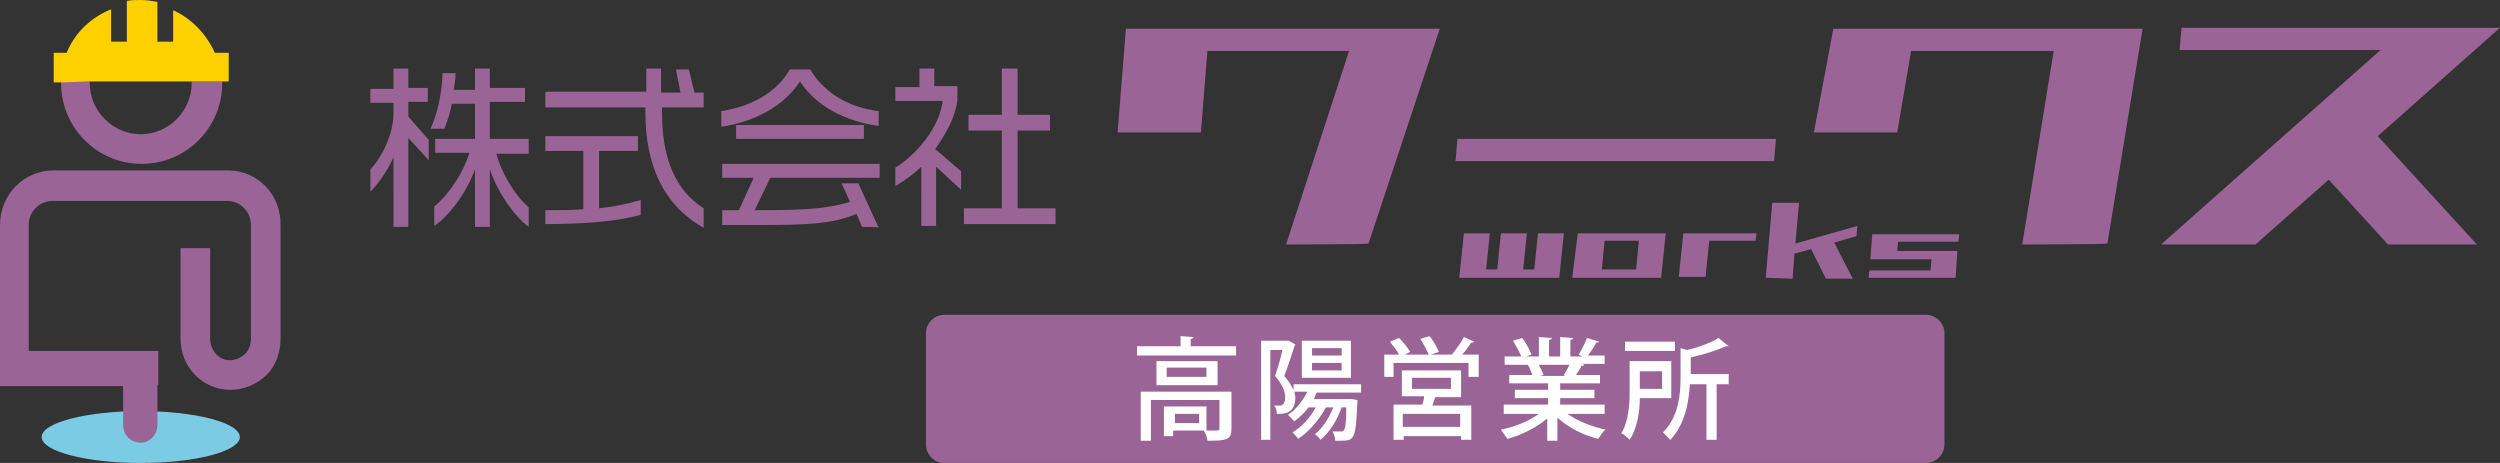 <svg version="1.0" id="logo" xmlns="http://www.w3.org/2000/svg" xmlns:xlink="http://www.w3.org/1999/xlink" viewBox="0 0 270 50">
<rect x="0" y="0" width="270" height="50" fill="#333333" stroke="none"/>
<style type="text/css">
	.st0{fill:#9A6496;}
	.st1{fill:none;}
	.st2{fill:#FDD000;}
	.st3{fill:#7CCBE4;}
	.st4{fill:#FFFFFF;}
</style>
<path class="st0" d="M208,50H102c-1.1,0-2-0.9-2-2V36c0-1.1,0.9-2,2-2h106c1.1,0,2,0.9,2,2v12C210,49.1,209.1,50,208,50z"/>
<g>
	<g>
		<g>
			<g>
				<path class="st0" d="M138.9,26.4l6.8-20.9h-15.3l-0.7,8.8h-9l0.9-11.2h9h15.9h8.2h0.8l-7.7,23.2
					C147.9,26.4,138.9,26.4,138.9,26.4z"/>
				<path class="st0" d="M157.2,17.4l0.2-2.4h34.4l-0.2,2.4H157.2z"/>
				<path class="st0" d="M218.4,26.4l3.4-20.9h-15.4l-1.5,8.8h-9l2.1-11.2h9h15.4h8.2h0.8l-3.8,23.2
					C227.4,26.4,218.4,26.4,218.4,26.4z"/>
				<path class="st0" d="M233.4,26.4l23.7-21h-21.7l0.2-2.4h24.2H270l-13.2,11.7l10.7,11.7h-9.6l-6.4-7l-7.9,7
					C243.6,26.4,233.4,26.4,233.4,26.4z"/>
			</g>
			<g>
				<path class="st0" d="M157.6,30l0.5-4.8h2.8l-0.4,3.9h1.2l0.4-3.9h2.8l-0.4,3.9h1.2l0.4-3.9h2.8l-0.5,4.8h-0.5h-2.3h-1.2h-2.8
					h-1.2h-2.1C158.3,30,157.6,30,157.6,30z"/>
				<path class="st0" d="M170.4,25.2L170.4,25.2h2.9h3.7h2.8h0.1l-0.5,4.8h-0.2h-2.8h-3.7h-2.9L170.4,25.2z M173,29.1h3.7l0.3-3.1
					h-3.7L173,29.1z"/>
				<path class="st0" d="M181.3,30l0.5-4.8h0.1h2.8h5l-0.1,0.8h-5l-0.4,3.9H181.3z"/>
				<path class="st0" d="M190.7,30l0.7-8.1h2.9l-0.4,4.4l6.7-1.9l-0.1,1.1l-2.4,0.7l2,3.9h-2.9l-1.6-3.2l-1.8,0.5l-0.2,2.7L190.7,30
					L190.7,30z"/>
				<path class="st0" d="M201.8,30l0.1-0.8h6.6l0.1-1.2h-3.6H202l0,0l0.2-2.7h0.1h2.8h6.5l-0.1,0.8h-6.5l-0.1,1h3.6h2.8h0.1
					l-0.2,2.9h-0.2h-2.8C208.4,30,201.8,30,201.8,30z"/>
			</g>
			<g>
				<g>
					<path class="st0" d="M44.1,14.9v9.6h-1.6V17c-0.7,1.5-1.6,2.8-2.5,3.7v-2.4c1-1,2.5-3.6,2.5-6.1v-1.1H40V9.6h2.5V7.4h1.6v2.1
						h2.1v1.5h-2.1v1.6l2.2,2.5v2.2L44.1,14.9z M52.9,18.3v6.2h-1.6v-6.2c-1,2.7-2.9,5.1-4.4,6.1v-2.1c1.7-1.4,3.2-3.8,3.8-5.8h-3.7
						V15h4.3v-3.8h-2.5c-0.2,1.1-0.5,1.9-0.8,2.7h-1.5c0.7-1.5,1.2-3.6,1.3-6h1.4c0,0.6-0.1,1.2-0.2,1.8h2.3V7.4h1.6v2.1h3.8v1.5
						h-3.8V15h4.2v1.6h-3.5c0.5,1.9,1.9,4.4,3.5,5.8v2.1C55.6,23.4,53.8,20.9,52.9,18.3z"/>
					<path class="st0" d="M69.7,12.1v-0.5H58.9V9.9h10.9V7.4h1.6V10h2.1l-0.5-2.5h1.4L75,10h1v1.6h-4.5v0.6c0,5,1.5,8.4,4.5,10.3
						v2.1C71.7,22.2,69.7,17.9,69.7,12.1z M58.9,24.2v-1.5c1.5,0,2.8,0,4.1-0.1v-6.3h-4.1v-1.6h10v1.6h-4.2v6.2
						c1.7-0.2,3.2-0.5,4.5-0.9v1.6C66.7,23.9,63.2,24.2,58.9,24.2z"/>
					<path class="st0" d="M86.4,8.8c-1.8,2.7-4.8,4.3-8.5,4.9V12c3.2-0.5,6-2,7.4-4.5h2.2c1.5,2.5,4.1,4.1,7.4,4.5v1.6
						C91.2,13.1,88.1,11.4,86.4,8.8z M93.1,24.5l-0.6-1.4c-2.6,1.1-5.4,1.2-10.3,1.2h-4.2v-1.6c0.6,0,1.2,0,1.8,0l1.6-3.5h-3.4v-1.5
						h17v1.5H83.2l-1.7,3.5c5.1,0,7.7-0.1,10.3-0.9l-0.9-2h1.8l2.2,4.8C94.9,24.5,93.1,24.5,93.1,24.5z M79.5,15v-1.5h13.8V15H79.5z
						"/>
					<path class="st0" d="M101.1,18v6.4h-1.6V18c-0.8,0.8-1.8,1.5-2.8,2.1v-2c2.3-1.4,4.8-4.4,5.1-7.2h-5.1V9.4h2.6V7.4h1.6v1.9h2.5
						v1.5c-0.2,1.8-1.2,3.6-2.4,5.3l2.8,2.4v2L101.1,18z M104.1,24.2v-1.7h4.1v-8.4h-3.6v-1.7h3.6v-5h1.7v5h3.5v1.7h-3.5v8.4h4.1
						v1.7H104.1z"/>
				</g>
			</g>
		</g>
	</g>
</g>
<g>
	<g>
		<g>
			<polygon class="st1" points="9.7,8.8 9.7,8.8 20.7,8.8 20.7,8.8 			"/>
			<path class="st0" d="M20.7,8.8c0,0.1,0,0.1,0,0.2c0,3-2.5,5.5-5.5,5.5c-3,0-5.5-2.5-5.5-5.5c0-0.1,0-0.1,0-0.2H6.6
				c0,0.1,0,0.1,0,0.2c0,4.8,3.9,8.7,8.7,8.7c4.8,0,8.7-3.9,8.7-8.7c0-0.1,0-0.1,0-0.2H20.7z"/>
		</g>
		<path class="st2" d="M9.7,8.8h11c0,0,0,0,0,0h3.2c0,0,0,0,0,0h0.8V5.7h-1.5c-0.9-2-2.5-3.7-4.5-4.6v3.4H17V0.2
			C16.4,0.1,15.8,0,15.2,0c-0.5,0-1,0-1.5,0.1v4.4H12V1C9.8,1.9,8.1,3.5,7.2,5.7H5.8v3.2h0.8c0,0,0,0,0,0L9.7,8.8
			C9.7,8.8,9.7,8.8,9.7,8.8z"/>
	</g>
	<ellipse class="st3" cx="15.2" cy="47.2" rx="10.7" ry="2.8"/>
	<path class="st0" d="M24.6,18.4H5.8C2.6,18.4,0,21,0,24.3v17.4h13.3l0,4.2c0,1,0.7,1.8,1.7,1.9c1.1,0.1,2-0.8,2-1.9v-4.3h0.1v-3.7
		h-14V24.3c0-1.5,1.2-2.6,2.6-2.6h18.8c1.5,0,2.6,1.2,2.6,2.6v12.3c0,0.6-0.2,1.1-0.5,1.5c-0.5,0.5-1.1,0.8-1.8,0.8
		c-1.2,0-2.1-1.1-2.1-2.3v-9.8h-3.2v9.8c0,3,2.3,5.4,5.2,5.5c0.1,0,0.1,0,0.2,0c1.5,0,2.8-0.6,3.9-1.6c1-1,1.5-2.5,1.5-3.9l0-12.2
		C30.4,21,27.8,18.4,24.6,18.4z"/>
</g>
<g>
	<path class="st4" d="M128.7,37.4h4.8v1h-10.7v-1h4.7v-1.1l1.4,0.1c0,0.1-0.1,0.2-0.3,0.2V37.4z M133,42.2v4.1
		c0,1.2-0.5,1.3-2.6,1.3c0-0.3-0.2-0.8-0.4-1.1h-3.3v0.6h-1v-3.2h4.6v2.6c0.3,0,0.5,0,0.7,0c0.6,0,0.7,0,0.7-0.2v-3.1h-7.4v4.4h-1.1
		v-5.3H133z M124.9,39h6.6v2.6h-6.6V39z M130.3,40.7v-1H126v1H130.3z M129.5,45.7v-1h-2.6v1H129.5z"/>
	<path class="st4" d="M147,42.4h-4.8c-0.1,0.2-0.2,0.5-0.3,0.7h3.9l0.2,0l0.6,0.1c0,0.1,0,0.2,0,0.3c-0.2,4-0.3,4.1-1.9,4.1
		c-0.1,0-0.3,0-0.5,0c0-0.3-0.1-0.7-0.3-1c0.4,0,0.7,0,0.9,0c0.2,0,0.2,0,0.3-0.1c0.2-0.2,0.3-0.8,0.3-2.5h-0.5
		c-0.5,1.4-1.3,2.7-2.3,3.5c-0.1-0.2-0.4-0.5-0.6-0.6c0.8-0.6,1.5-1.7,2-2.9h-0.8c-0.7,1.3-1.8,2.6-3,3.4c-0.1-0.2-0.4-0.5-0.6-0.7
		c1-0.6,1.9-1.6,2.5-2.7h-0.8c-0.4,0.6-1,1.1-1.5,1.5c-0.2-0.2-0.5-0.5-0.7-0.7c0.8-0.5,1.6-1.5,2.1-2.5h-1.4c0,0.2,0.1,0.4,0.1,0.6
		c0,1.8-1.2,1.8-2,1.8c0-0.3-0.1-0.7-0.3-0.9c0.2,0,0.5,0,0.6,0c0.3,0,0.6-0.2,0.6-0.9c0-0.6-0.3-1.4-1.1-2.3
		c0.3-0.8,0.6-1.9,0.8-2.8h-1.3v9.7h-1V36.8h2.8l0.2,0l0.7,0.4c0,0.1-0.1,0.1-0.1,0.2c-0.3,0.9-0.7,2.2-1.1,3.2
		c0.5,0.6,0.8,1.1,1,1.5v-0.6h7.3V42.4z M145.9,36.8v4h-5.3v-4H145.9z M144.9,38.4v-0.8h-3.2v0.8H144.9z M144.9,40v-0.8h-3.2V40
		H144.9z"/>
	<path class="st4" d="M159.2,36.9c0,0.1-0.1,0.1-0.3,0.1c-0.3,0.4-0.6,0.9-1,1.3h1.8v2.4h-1.1v-1.5h-8.1v1.5h-1v-2.4h1.6
		c-0.2-0.4-0.6-0.9-1-1.4l1-0.4c0.4,0.4,0.9,1,1.2,1.5l-0.6,0.3h2.6c-0.2-0.5-0.6-1.2-0.9-1.7l1-0.3c0.4,0.5,0.8,1.2,1,1.7l-0.9,0.3
		h2.3l0,0c0.4-0.5,1-1.3,1.3-1.9L159.2,36.9z M157.8,42.9H155c-0.1,0.3-0.2,0.6-0.3,0.9h4.2v3.7h-1.1v-0.4h-6.2v0.4h-1.1v-3.8h3.1
		c0.1-0.3,0.2-0.6,0.2-0.9h-2.4V40h6.4V42.9z M157.7,46.1v-1.4h-6.2v1.4H157.7z M152.5,40.8V42h4.2v-1.2H152.5z"/>
	<path class="st4" d="M173.1,44.7h-3.8c1.1,0.8,2.7,1.4,4.1,1.7c-0.3,0.2-0.6,0.7-0.8,1c-1.6-0.4-3.2-1.2-4.4-2.3v2.5h-1.1v-2.4
		c-1.2,1-2.8,1.8-4.3,2.2c-0.2-0.3-0.5-0.7-0.7-1c1.5-0.3,3-0.9,4.1-1.7h-3.8v-1h4.8V43h-3.6v-0.9h3.6v-0.7H163v-0.9h2.5
		c-0.1-0.3-0.3-0.8-0.5-1.1l0.3,0v0l-2.8,0v-0.9h1.8c-0.2-0.5-0.6-1.2-0.9-1.7l1-0.3c0.4,0.5,0.8,1.3,1,1.8l-0.6,0.2h1.4v-2.1
		l1.4,0.1c0,0.1-0.1,0.2-0.3,0.2v1.8h1.2v-2.1l1.4,0.1c0,0.1-0.1,0.2-0.3,0.2v1.8h1.3l-0.4-0.2c0.3-0.5,0.7-1.3,0.9-1.8l1.3,0.4
		c0,0.1-0.1,0.1-0.3,0.1c-0.2,0.4-0.6,1-0.9,1.4h1.8v0.9h-2.4l0.2,0.1c0,0.1-0.1,0.1-0.3,0.1c-0.1,0.3-0.4,0.7-0.6,1h2.6v0.9h-4.3
		v0.7h3.7V43h-3.7v0.7h4.8V44.7z M168.9,40.5c0.2-0.3,0.4-0.7,0.6-1.1h-3.3c0.2,0.4,0.4,0.8,0.5,1.1l-0.4,0.1h2.7L168.9,40.5z"/>
	<path class="st4" d="M180.6,43h-3.5c0,1.5-0.3,3.3-1.1,4.5c-0.2-0.2-0.6-0.6-0.9-0.7c0.8-1.3,0.9-3.2,0.9-4.6v-3.2h4.5V43z
		 M180.9,36.9v1h-5.4v-1H180.9z M179.5,40.1h-2.4V42h2.4V40.1z M186.7,40.4v1.1h-1.3v6h-1.1v-6h-1.8c-0.1,1.9-0.5,4.3-2.1,6
		c-0.2-0.2-0.6-0.6-0.8-0.8c1.7-1.7,1.9-4.1,1.9-5.9v-3.2l0.7,0.2c1.3-0.3,2.6-0.8,3.4-1.3l1.1,0.9c0,0-0.1,0-0.3,0
		c-0.9,0.4-2.4,0.9-3.8,1.2v1.8H186.7z"/>
</g>
</svg>
